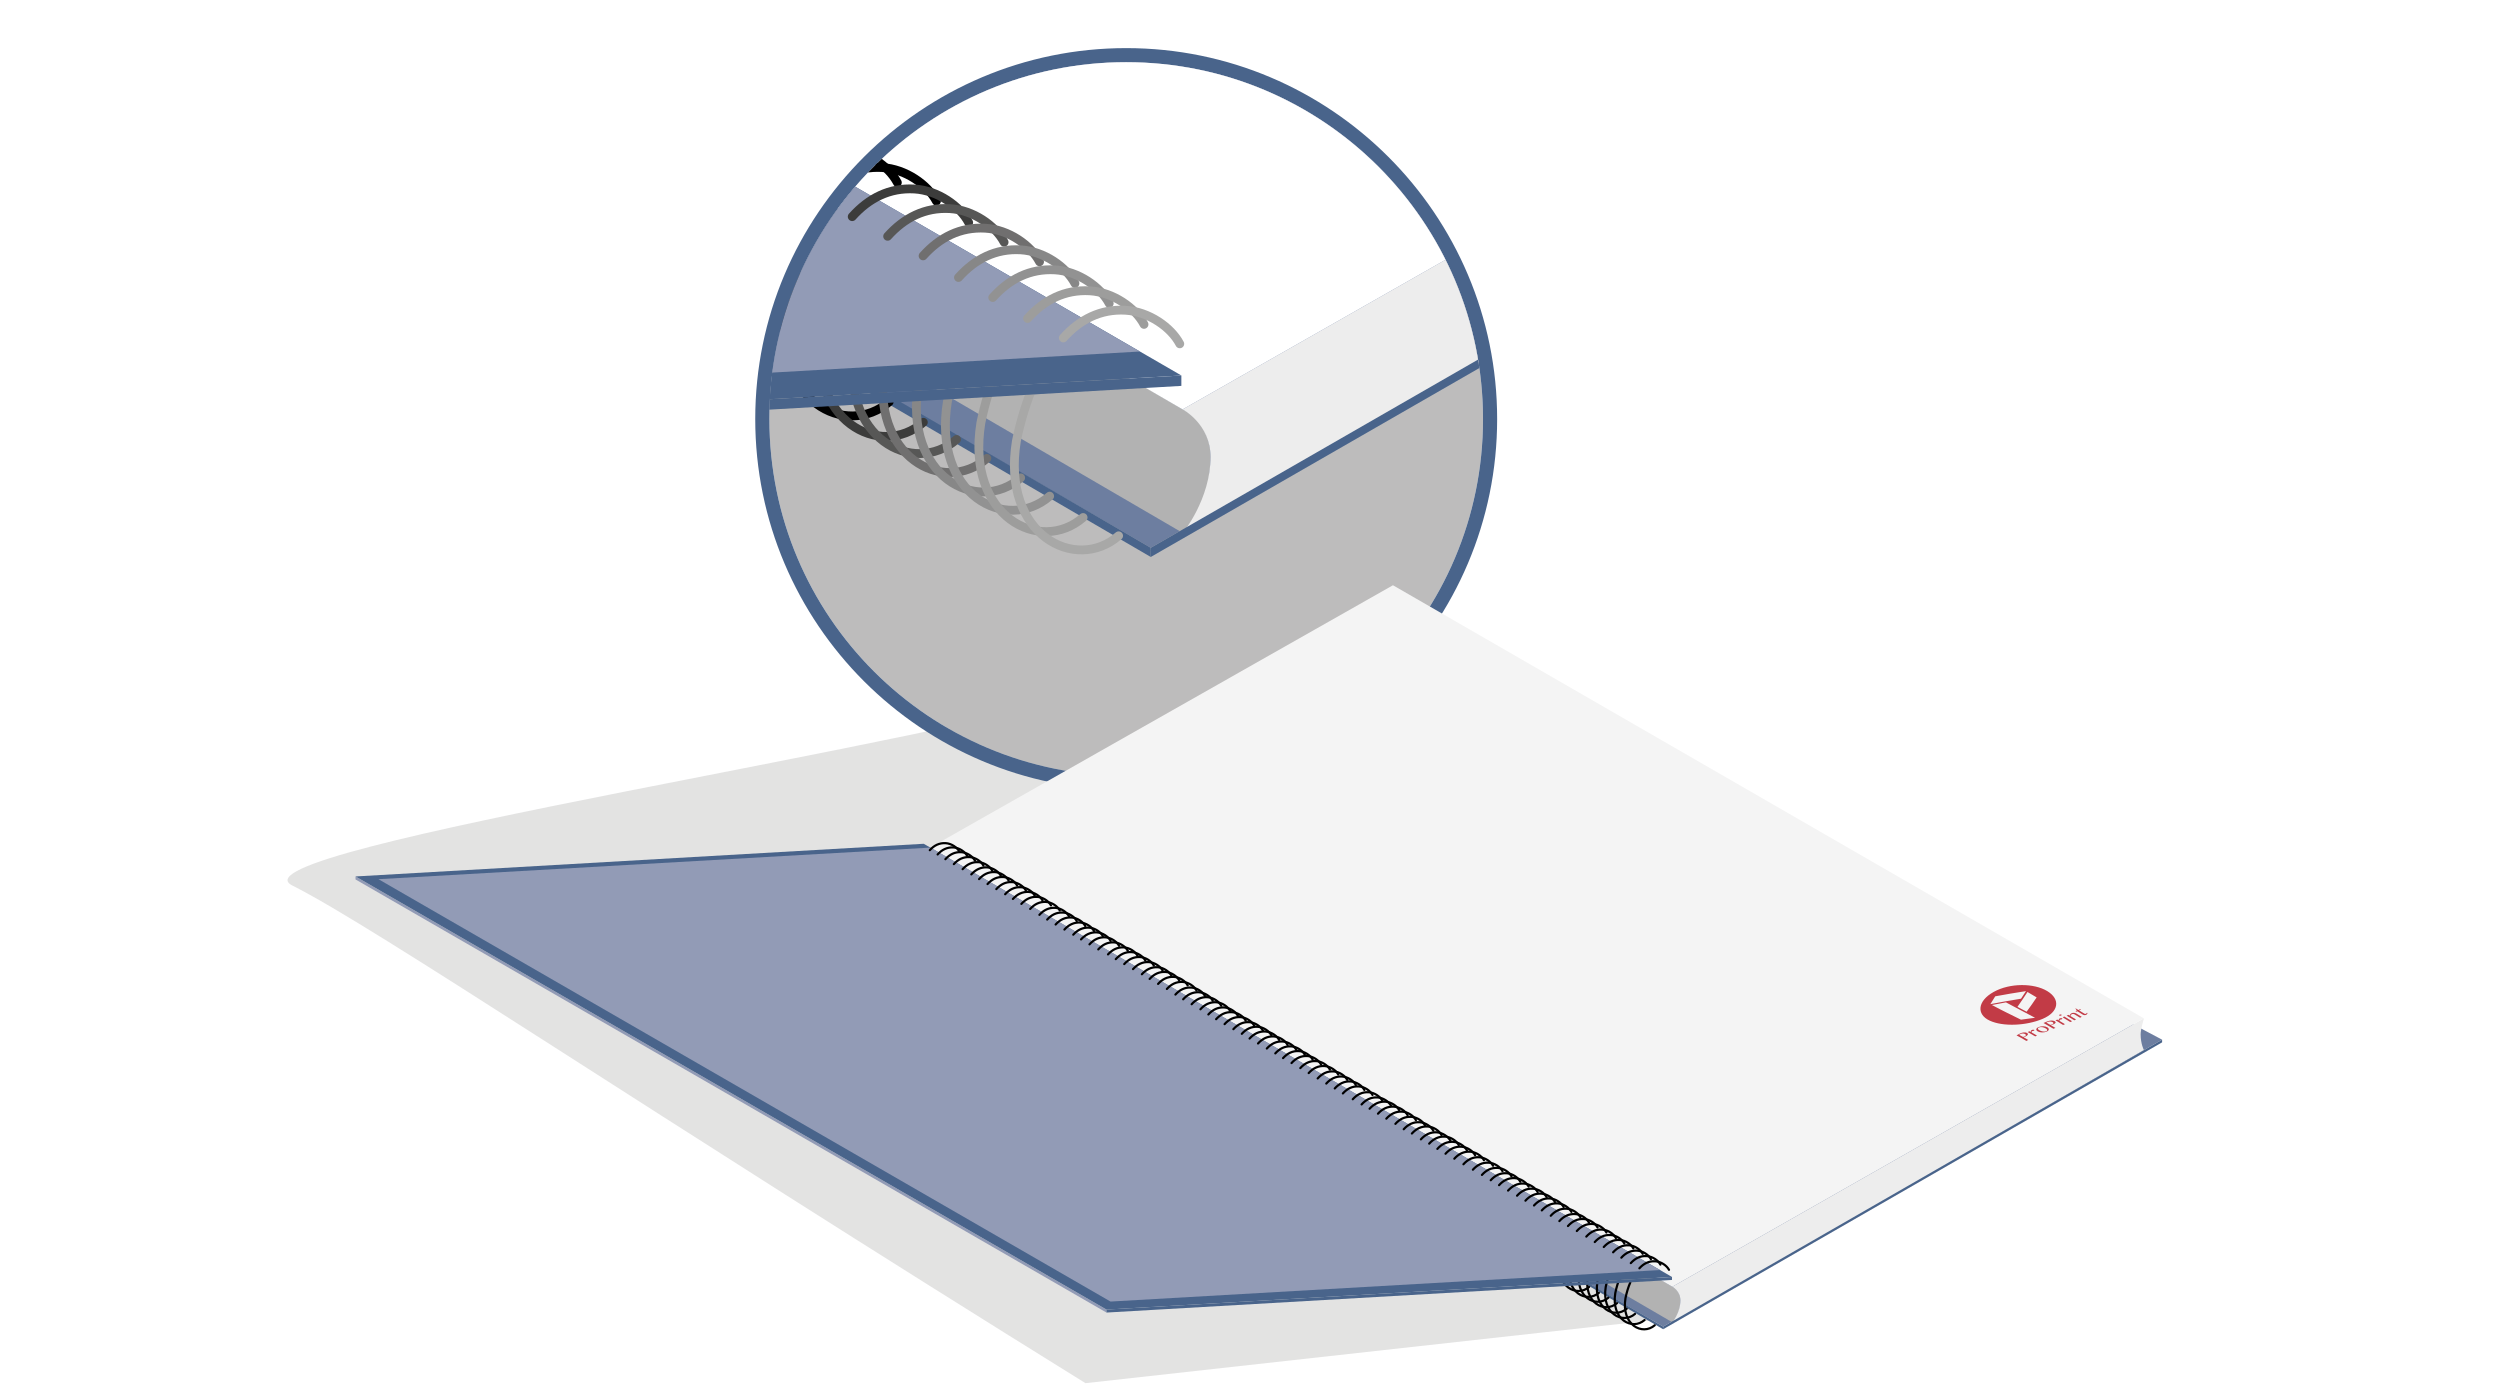 <?xml version="1.0" encoding="utf-8"?>
<!-- Generator: Adobe Illustrator 21.1.0, SVG Export Plug-In . SVG Version: 6.00 Build 0)  -->
<svg version="1.1" id="off" xmlns="http://www.w3.org/2000/svg" xmlns:xlink="http://www.w3.org/1999/xlink" x="0px" y="0px"
	 viewBox="0 0 283.465 158.74" enable-background="new 0 0 283.465 158.74" xml:space="preserve">
<filter  id="AI_DesenfoqueGaussiano_4">
	<feGaussianBlur  stdDeviation="4"></feGaussianBlur>
</filter>
<g opacity="0.5" filter="url(#AI_DesenfoqueGaussiano_4)">
	<path fill="#C7C7C6" d="M188.58,149.568l-36.322-50.251c0,0-6.438-30.652-28.124-21.307c-13.119,5.653-99.164,18.304-90.983,22.398
		c9.382,4.695,39.383,25.053,89.925,56.422L188.58,149.568z"/>
</g>
<g>
	<g>
		<polygon fill="#6D7EA0" points="103.736,101.301 188.579,150.419 245.154,117.886 160.007,72.778 		"/>
		<path fill="#BDBCBC" d="M168.152,47.517c0,22.344-18.113,40.457-40.458,40.457c-22.344,0-40.457-18.113-40.457-40.457
			c0-22.344,18.113-40.457,40.457-40.457C150.039,7.06,168.152,25.173,168.152,47.517"/>
		<path fill="#49648B" d="M127.695,7.06c22.344,0,40.458,18.112,40.458,40.457c0,22.344-18.113,40.457-40.458,40.457
			c-22.344,0-40.457-18.113-40.457-40.457C87.238,25.172,105.351,7.06,127.695,7.06 M127.695,5.455
			c-23.193,0-42.061,18.869-42.061,42.062s18.868,42.061,42.061,42.061s42.061-18.868,42.061-42.061S150.888,5.455,127.695,5.455"/>
		<polygon fill="#49648B" points="104.885,101.645 188.579,150.419 188.579,150.719 104.885,101.945 		"/>
		<path fill="#B2B2B2" d="M105.933,96.123l83.694,49.773c0,0,0.906,0.393,0.906,1.554c0,1.648-0.906,2.484-0.906,2.484
			l-83.694-48.773V96.123z"/>
		<path fill="#EDEDED" d="M189.619,145.896c0,0,0.914,0.475,0.914,1.554c0,1.379-0.906,2.484-0.906,2.484l53.461-30.873
			c0,0-0.37-0.685-0.37-1.789c0-0.532,0.37-1.804,0.37-1.804L189.619,145.896z"/>
		<polygon fill="#F4F4F4" points="104.784,96.495 189.619,145.896 243.089,115.469 157.942,66.359 		"/>
		<polygon fill="#929BB6" points="40.31,99.377 125.457,148.486 125.457,148.826 40.31,99.717 		"/>
		<path fill="#C23B46" d="M226.054,112.47c-1.842,1.024-1.977,2.544-0.458,3.252c1.519,0.708,4.141,0.588,5.999-0.192
			c1.857-0.782,2.061-2.226,0.541-3.151C230.615,111.455,227.894,111.445,226.054,112.47 M230.746,115.401
			c-0.644,0.078-0.965,0.121-1.599,0.216c-1.315-0.659-1.974-0.953-3.288-1.664c0.63-0.121,0.949-0.182,1.589-0.298
			C228.768,114.375,229.428,114.693,230.746,115.401 M230.927,113.092c-0.446,0.671-0.682,0.997-1.138,1.622
			c-0.416-0.22-0.624-0.327-1.039-0.55c0.454-0.651,0.689-0.996,1.138-1.686C230.304,112.725,230.512,112.847,230.927,113.092
			 M229.155,113.24c-1.399,0.224-2.106,0.355-3.476,0.615c0.216-0.348,0.326-0.526,0.551-0.886c1.39-0.252,2.1-0.377,3.491-0.591
			C229.497,112.727,229.384,112.899,229.155,113.24"/>
		<path fill="#C23B46" d="M228.645,117.395c0.154-0.084,0.232-0.126,0.391-0.207c0.065-0.034,0.134-0.061,0.206-0.083
			c0.071-0.021,0.143-0.035,0.213-0.042c0.07-0.006,0.138-0.005,0.202,0.004c0.065,0.01,0.123,0.028,0.173,0.057
			c0.051,0.027,0.083,0.058,0.097,0.09c0.014,0.033,0.014,0.065-0.002,0.099c-0.015,0.033-0.04,0.065-0.079,0.098
			c-0.037,0.031-0.082,0.06-0.133,0.086c-0.021,0.012-0.045,0.023-0.069,0.034c-0.025,0.012-0.05,0.023-0.073,0.033
			c-0.024,0.012-0.047,0.021-0.068,0.029c-0.02,0.008-0.038,0.015-0.052,0.019c0.207,0.117,0.311,0.178,0.517,0.303
			c-0.083,0.045-0.124,0.066-0.206,0.112C229.315,117.756,229.091,117.632,228.645,117.395 M229.388,117.577
			c0.028-0.01,0.059-0.02,0.092-0.03c0.033-0.012,0.062-0.024,0.091-0.039c0.045-0.023,0.079-0.047,0.101-0.071
			c0.022-0.023,0.033-0.047,0.035-0.069c0.002-0.023-0.006-0.047-0.022-0.067c-0.018-0.022-0.041-0.04-0.073-0.057
			c-0.037-0.022-0.079-0.036-0.124-0.046c-0.046-0.009-0.092-0.013-0.139-0.012c-0.048,0.001-0.094,0.008-0.14,0.019
			c-0.046,0.012-0.089,0.026-0.127,0.048c-0.06,0.031-0.089,0.046-0.147,0.077C229.115,117.426,229.205,117.475,229.388,117.577"/>
		<path fill="#C23B46" d="M229.91,117.021c0.078-0.037,0.117-0.057,0.196-0.093c0.066,0.035,0.099,0.054,0.163,0.091
			c-0.005-0.023-0.006-0.045-0.006-0.067c0-0.024,0.004-0.044,0.013-0.064c0.009-0.02,0.021-0.038,0.036-0.056
			c0.017-0.017,0.038-0.032,0.065-0.044c0.021-0.01,0.046-0.017,0.069-0.023c0.025-0.006,0.05-0.009,0.073-0.01
			c0.023-0.002,0.046,0,0.066,0.003c0.02,0.003,0.038,0.01,0.052,0.017c0.028,0.016,0.039,0.032,0.033,0.049
			c-0.007,0.016-0.029,0.034-0.065,0.05c-0.023,0.01-0.043,0.018-0.06,0.021c-0.019,0.003-0.035,0.006-0.051,0.008
			c-0.017,0.003-0.032,0.005-0.048,0.008c-0.016,0.003-0.031,0.008-0.049,0.016c-0.013,0.007-0.023,0.014-0.029,0.023
			c-0.007,0.01-0.011,0.021-0.013,0.034c-0.001,0.013-0.001,0.026,0.002,0.042c0.003,0.016,0.007,0.032,0.013,0.049
			c0.238,0.134,0.357,0.203,0.597,0.346c-0.079,0.036-0.119,0.055-0.198,0.091C230.427,117.306,230.255,117.208,229.91,117.021"/>
		<path fill="#C23B46" d="M232.047,116.978c-0.08,0.032-0.165,0.056-0.255,0.07c-0.091,0.014-0.18,0.019-0.268,0.016
			c-0.088-0.003-0.172-0.014-0.253-0.034c-0.08-0.019-0.15-0.046-0.211-0.081c-0.064-0.036-0.11-0.076-0.139-0.12
			c-0.029-0.043-0.04-0.086-0.033-0.13c0.006-0.044,0.031-0.087,0.074-0.129c0.043-0.042,0.104-0.08,0.183-0.113
			c0.079-0.032,0.164-0.058,0.252-0.072c0.089-0.017,0.178-0.023,0.266-0.021c0.088,0.002,0.172,0.012,0.251,0.03
			c0.079,0.019,0.149,0.046,0.208,0.08c0.066,0.038,0.113,0.08,0.144,0.125c0.03,0.045,0.042,0.091,0.036,0.136
			c-0.006,0.046-0.03,0.09-0.073,0.132C232.187,116.907,232.126,116.944,232.047,116.978 M232.022,116.924
			c0.041-0.018,0.069-0.037,0.086-0.062c0.017-0.022,0.022-0.05,0.019-0.077c-0.005-0.027-0.02-0.056-0.045-0.084
			c-0.025-0.028-0.06-0.056-0.104-0.081c-0.063-0.037-0.128-0.068-0.196-0.094c-0.066-0.027-0.135-0.045-0.206-0.057
			c-0.069-0.012-0.139-0.014-0.21-0.007c-0.069,0.006-0.138,0.024-0.206,0.052c-0.033,0.014-0.059,0.034-0.074,0.056
			c-0.017,0.023-0.021,0.048-0.018,0.075c0.004,0.027,0.019,0.054,0.042,0.082c0.024,0.028,0.059,0.054,0.102,0.079
			c0.062,0.036,0.13,0.066,0.2,0.092c0.071,0.025,0.144,0.044,0.215,0.055c0.07,0.013,0.141,0.015,0.209,0.013
			C231.902,116.959,231.966,116.946,232.022,116.924"/>
		<path fill="#C23B46" d="M231.706,115.991c0.173-0.07,0.259-0.106,0.433-0.178c0.071-0.027,0.145-0.052,0.223-0.068
			c0.076-0.018,0.151-0.028,0.225-0.031c0.074-0.003,0.144,0.002,0.21,0.015c0.067,0.012,0.126,0.033,0.177,0.062
			c0.052,0.03,0.083,0.062,0.096,0.095c0.012,0.033,0.01,0.065-0.008,0.097c-0.018,0.032-0.047,0.062-0.089,0.09
			c-0.042,0.029-0.091,0.055-0.146,0.077c-0.023,0.009-0.049,0.02-0.076,0.029c-0.027,0.009-0.054,0.018-0.08,0.028
			c-0.025,0.008-0.05,0.016-0.073,0.022c-0.022,0.007-0.042,0.012-0.057,0.017c0.208,0.121,0.312,0.184,0.52,0.31
			c-0.093,0.036-0.139,0.054-0.229,0.09C232.38,116.373,232.156,116.243,231.706,115.991 M232.477,116.208
			c0.03-0.008,0.064-0.016,0.1-0.023c0.035-0.009,0.068-0.019,0.099-0.032c0.051-0.02,0.087-0.041,0.112-0.062
			c0.024-0.022,0.039-0.044,0.042-0.067c0.003-0.022-0.003-0.044-0.019-0.066c-0.018-0.021-0.041-0.041-0.073-0.06
			c-0.038-0.022-0.08-0.038-0.127-0.05c-0.047-0.011-0.096-0.017-0.145-0.019c-0.049-0.001-0.098,0.003-0.146,0.011
			c-0.049,0.008-0.096,0.021-0.138,0.038c-0.065,0.026-0.098,0.04-0.163,0.066C232.202,116.049,232.293,116.101,232.477,116.208"/>
		<path fill="#C23B46" d="M233.062,115.692c0.083-0.034,0.125-0.051,0.208-0.085c0.065,0.039,0.098,0.059,0.164,0.097
			c-0.005-0.022-0.006-0.045-0.005-0.067c0.002-0.023,0.007-0.045,0.016-0.065c0.008-0.019,0.021-0.039,0.038-0.056
			c0.019-0.017,0.04-0.031,0.068-0.043c0.023-0.009,0.047-0.016,0.071-0.021c0.025-0.005,0.051-0.008,0.074-0.008
			c0.024-0.001,0.047,0.001,0.068,0.005c0.021,0.004,0.038,0.012,0.052,0.02c0.028,0.017,0.039,0.034,0.032,0.051
			c-0.007,0.017-0.029,0.034-0.067,0.049c-0.022,0.01-0.044,0.018-0.061,0.021c-0.019,0.003-0.035,0.006-0.053,0.008
			c-0.016,0.001-0.031,0.003-0.048,0.006c-0.016,0.002-0.031,0.007-0.05,0.014c-0.013,0.006-0.023,0.014-0.031,0.023
			c-0.007,0.01-0.012,0.021-0.014,0.034c-0.002,0.014-0.002,0.027,0,0.043c0.002,0.016,0.006,0.033,0.011,0.05
			c0.24,0.143,0.36,0.216,0.602,0.364c-0.083,0.032-0.124,0.05-0.208,0.083C233.582,116,233.408,115.896,233.062,115.692"/>
		<path fill="#C23B46" d="M233.529,115.048c0.016-0.007,0.034-0.012,0.053-0.016c0.02-0.004,0.038-0.006,0.057-0.006
			c0.019,0,0.036,0.002,0.053,0.006c0.017,0.003,0.032,0.009,0.044,0.015c0.011,0.007,0.02,0.016,0.023,0.025
			c0.005,0.009,0.006,0.018,0.003,0.027c-0.003,0.009-0.01,0.019-0.02,0.026c-0.01,0.009-0.023,0.019-0.039,0.024
			c-0.016,0.007-0.034,0.013-0.052,0.016c-0.02,0.003-0.038,0.005-0.056,0.005c-0.02,0-0.036-0.002-0.054-0.005
			c-0.017-0.004-0.032-0.009-0.044-0.016c-0.011-0.007-0.018-0.015-0.022-0.024c-0.005-0.009-0.005-0.018-0.002-0.026
			c0.003-0.011,0.009-0.02,0.018-0.028C233.5,115.062,233.514,115.055,233.529,115.048 M233.904,115.374
			c0.039-0.036,0.058-0.055,0.096-0.091c0.024-0.011,0.036-0.014,0.061-0.026c0.354,0.213,0.53,0.32,0.885,0.539
			c-0.082,0.035-0.123,0.053-0.205,0.086C234.406,115.676,234.238,115.575,233.904,115.374"/>
		<path fill="#C23B46" d="M234.328,115.159c0.082-0.036,0.123-0.055,0.204-0.09c0.062,0.037,0.094,0.057,0.158,0.096
			c0.003-0.064,0.022-0.119,0.06-0.167c0.036-0.048,0.089-0.089,0.158-0.12c0.035-0.017,0.075-0.028,0.119-0.034
			c0.045-0.007,0.09-0.008,0.136-0.005c0.047,0.004,0.093,0.012,0.138,0.025c0.045,0.013,0.086,0.03,0.122,0.053
			c0.248,0.152,0.372,0.227,0.62,0.381c-0.079,0.039-0.119,0.058-0.199,0.096c-0.236-0.147-0.354-0.219-0.592-0.363
			c-0.057-0.035-0.115-0.055-0.175-0.059c-0.061-0.004-0.113,0.005-0.16,0.027c-0.021,0.01-0.041,0.021-0.059,0.036
			c-0.019,0.015-0.034,0.03-0.048,0.049c-0.014,0.018-0.024,0.037-0.034,0.058c-0.011,0.021-0.017,0.041-0.02,0.063
			c0.257,0.156,0.385,0.234,0.643,0.394c-0.081,0.036-0.122,0.055-0.203,0.09C234.848,115.474,234.675,115.368,234.328,115.159"/>
		<path fill="#C23B46" d="M236.675,114.844c0.014,0.039,0.011,0.076-0.008,0.113c-0.02,0.037-0.061,0.073-0.122,0.105
			c-0.033,0.018-0.066,0.029-0.099,0.036c-0.034,0.006-0.067,0.008-0.102,0.006c-0.033-0.003-0.066-0.01-0.099-0.021
			c-0.032-0.011-0.064-0.026-0.094-0.045c-0.242-0.149-0.364-0.224-0.607-0.372c-0.068,0.034-0.103,0.052-0.171,0.085
			c-0.018-0.01-0.026-0.015-0.043-0.026c0.056-0.026,0.093-0.055,0.11-0.083c0.019-0.028,0.023-0.058,0.017-0.088
			c-0.007-0.029-0.024-0.059-0.05-0.089c-0.026-0.031-0.058-0.061-0.092-0.093c0.023-0.012,0.034-0.018,0.057-0.029
			c0.117,0.072,0.177,0.109,0.294,0.18c0.088-0.046,0.131-0.068,0.217-0.114c0.029,0.018,0.044,0.025,0.073,0.044
			c-0.087,0.046-0.13,0.068-0.218,0.114c0.242,0.148,0.364,0.223,0.606,0.371c0.014,0.009,0.028,0.015,0.045,0.019
			c0.017,0.004,0.034,0.006,0.051,0.006c0.019,0,0.035-0.002,0.054-0.006c0.018-0.004,0.033-0.009,0.048-0.018
			c0.021-0.012,0.037-0.025,0.045-0.041c0.008-0.015,0.012-0.03,0.011-0.046C236.629,114.849,236.645,114.847,236.675,114.844"/>
		<path fill="#49648B" d="M196.658,145.773l-8.079,4.646c0.02,0.017-0.021,0.099,0,0.115v0.185l56.575-32.533v-0.3L196.658,145.773z
			"/>
		
			<path fill="none" stroke="#000000" stroke-width="0.25" stroke-linecap="round" stroke-linejoin="round" stroke-miterlimit="10" d="
			M184.851,145.413c-0.231,0.533-0.412,1.14-0.546,1.785c-0.494,3.047,1.924,4.279,3.316,3.071"/>
		
			<path fill="none" stroke="#000000" stroke-width="0.25" stroke-linecap="round" stroke-linejoin="round" stroke-miterlimit="10" d="
			M183.699,144.819c-0.231,0.533-0.412,1.14-0.546,1.785c-0.494,3.047,1.925,4.279,3.316,3.071"/>
		
			<path fill="none" stroke="#000000" stroke-width="0.25" stroke-linecap="round" stroke-linejoin="round" stroke-miterlimit="10" d="
			M182.614,144.126c-0.231,0.533-0.412,1.139-0.546,1.785c-0.494,3.047,1.925,4.279,3.316,3.071"/>
		
			<path fill="none" stroke="#000000" stroke-width="0.25" stroke-linecap="round" stroke-linejoin="round" stroke-miterlimit="10" d="
			M181.674,143.533c-0.231,0.533-0.413,1.139-0.547,1.785c-0.494,3.047,1.925,4.279,3.316,3.071"/>
		
			<path fill="none" stroke="#000000" stroke-width="0.25" stroke-linecap="round" stroke-linejoin="round" stroke-miterlimit="10" d="
			M180.578,142.902c-0.231,0.533-0.413,1.139-0.547,1.785c-0.494,3.047,1.925,4.279,3.316,3.071"/>
		
			<path fill="none" stroke="#000000" stroke-width="0.25" stroke-linecap="round" stroke-linejoin="round" stroke-miterlimit="10" d="
			M179.594,142.288c-0.231,0.533-0.412,1.14-0.546,1.785c-0.494,3.047,1.924,4.279,3.316,3.071"/>
		
			<path fill="none" stroke="#000000" stroke-width="0.25" stroke-linecap="round" stroke-linejoin="round" stroke-miterlimit="10" d="
			M178.518,141.732c-0.231,0.533-0.412,1.139-0.546,1.785c-0.494,3.047,1.924,4.279,3.316,3.071"/>
		
			<path fill="none" stroke="#000000" stroke-width="0.25" stroke-linecap="round" stroke-linejoin="round" stroke-miterlimit="10" d="
			M177.41,141.066c-0.231,0.533-0.413,1.139-0.547,1.785c-0.494,3.047,1.925,4.279,3.316,3.071"/>
		<polygon fill="#49648B" points="189.579,144.789 185.528,145.021 169.236,145.962 125.457,148.485 125.457,148.826 
			171.866,146.149 188.407,145.195 189.579,145.129 		"/>
		<polygon fill="#49648B" points="104.736,95.671 189.579,144.789 125.457,148.485 40.31,99.377 		"/>
		<polygon fill="#929BB6" points="105.518,96.105 188.222,144.005 125.918,147.578 42.91,99.687 		"/>
	</g>
	<g>
		<defs>
			<path id="SVGID_1_" d="M87.213,47.517c0,22.35,18.12,40.468,40.47,40.468c22.349,0,40.469-18.118,40.469-40.468
				c0-22.351-18.12-40.469-40.469-40.469C105.333,7.048,87.213,25.166,87.213,47.517"/>
		</defs>
		<clipPath id="SVGID_2_">
			<use xlink:href="#SVGID_1_"  overflow="visible"/>
		</clipPath>
		<polygon clip-path="url(#SVGID_2_)" fill="#6D7EA0" points="-163.914,-108.321 130.481,62.113 326.79,-50.772 31.34,-207.295 		
			"/>
		<polygon clip-path="url(#SVGID_2_)" fill="#49648B" points="-159.929,-107.128 130.48,62.111 130.48,63.154 -159.929,-106.087 		
			"/>
		<path clip-path="url(#SVGID_2_)" fill="#B2B2B2" d="M-156.291-126.291l290.409,172.71c0,0,3.142,1.364,3.142,5.394
			c0,5.716-3.142,8.619-3.142,8.619l-290.409-169.239V-126.291z"/>
		<path clip-path="url(#SVGID_2_)" fill="#EDEDED" d="M134.089,46.419c0,0,3.169,1.644,3.169,5.394c0,4.78-3.141,8.619-3.141,8.619
			L319.622-46.696c0,0-1.285-2.377-1.285-6.205c0-1.848,1.285-6.263,1.285-6.263L134.089,46.419z"/>
		<polygon clip-path="url(#SVGID_2_)" fill="#FFFFFF" points="-160.277,-124.999 134.089,46.419 319.622,-59.162 24.171,-229.564 		
			"/>
		
			<path clip-path="url(#SVGID_2_)" fill="none" stroke="#000000" stroke-linecap="round" stroke-linejoin="round" stroke-miterlimit="10" d="
			M91.142,28.584c-0.809,1.862-1.442,3.983-1.91,6.239c-1.727,10.651,6.728,14.959,11.591,10.735"/>
		
			<path clip-path="url(#SVGID_2_)" fill="none" stroke="#3C3C3B" stroke-linecap="round" stroke-linejoin="round" stroke-miterlimit="10" d="
			M95.014,30.909c-0.809,1.862-1.442,3.983-1.91,6.239c-1.727,10.651,6.728,14.959,11.591,10.735"/>
		
			<path clip-path="url(#SVGID_2_)" fill="none" stroke="#575756" stroke-linecap="round" stroke-linejoin="round" stroke-miterlimit="10" d="
			M98.777,32.854c-0.809,1.862-1.442,3.983-1.91,6.239c-1.727,10.651,6.728,14.959,11.591,10.735"/>
		
			<path clip-path="url(#SVGID_2_)" fill="none" stroke="#706F6F" stroke-linecap="round" stroke-linejoin="round" stroke-miterlimit="10" d="
			M102.215,35.003c-0.809,1.862-1.442,3.983-1.91,6.238c-1.727,10.651,6.728,14.959,11.591,10.735"/>
		
			<path clip-path="url(#SVGID_2_)" fill="none" stroke="#878787" stroke-linecap="round" stroke-linejoin="round" stroke-miterlimit="10" d="
			M106.046,37.205c-0.809,1.862-1.442,3.984-1.91,6.239c-1.727,10.651,6.728,14.959,11.591,10.735"/>
		
			<path clip-path="url(#SVGID_2_)" fill="none" stroke="#929292" stroke-linecap="round" stroke-linejoin="round" stroke-miterlimit="10" d="
			M109.334,39.281c-0.809,1.862-1.442,3.984-1.91,6.239c-1.727,10.651,6.728,14.959,11.591,10.735"/>
		
			<path clip-path="url(#SVGID_2_)" fill="none" stroke="#9D9D9C" stroke-linecap="round" stroke-linejoin="round" stroke-miterlimit="10" d="
			M113.127,41.703c-0.809,1.862-1.442,3.983-1.91,6.239c-1.727,10.651,6.728,14.959,11.591,10.735"/>
		
			<path clip-path="url(#SVGID_2_)" fill="none" stroke="#A8A8A7" stroke-linecap="round" stroke-linejoin="round" stroke-miterlimit="10" d="
			M117.154,43.778c-0.809,1.862-1.442,3.984-1.91,6.239c-1.727,10.651,6.728,14.959,11.591,10.735"/>
		<path clip-path="url(#SVGID_2_)" fill="#49648B" d="M246.474-25.657c0.206-0.097,0.311-0.145,0.518-0.241
			c0.172,0.094,0.257,0.141,0.428,0.235c-0.013-0.058-0.019-0.117-0.018-0.176c0.002-0.06,0.014-0.114,0.033-0.167
			c0.022-0.053,0.053-0.103,0.096-0.148c0.044-0.045,0.102-0.083,0.173-0.113c0.058-0.027,0.118-0.047,0.183-0.061
			s0.128-0.021,0.189-0.024c0.062-0.005,0.12,0,0.176,0.008c0.055,0.009,0.1,0.022,0.137,0.043c0.073,0.041,0.1,0.084,0.084,0.128
			c-0.017,0.045-0.073,0.088-0.169,0.131c-0.06,0.027-0.113,0.044-0.159,0.054c-0.046,0.011-0.09,0.018-0.132,0.023
			c-0.043,0.006-0.084,0.013-0.124,0.019c-0.04,0.007-0.083,0.022-0.127,0.041c-0.035,0.017-0.062,0.037-0.079,0.062
			c-0.018,0.025-0.028,0.056-0.032,0.089c-0.004,0.034-0.003,0.071,0.005,0.111c0.007,0.041,0.018,0.083,0.031,0.128
			c0.627,0.351,0.94,0.53,1.567,0.905c-0.209,0.097-0.312,0.144-0.52,0.24C247.83-24.909,247.378-25.165,246.474-25.657"/>
		<path clip-path="url(#SVGID_2_)" fill="#49648B" d="M252.079-25.771c-0.208,0.085-0.432,0.146-0.668,0.183
			c-0.236,0.037-0.471,0.053-0.7,0.045c-0.231-0.009-0.452-0.037-0.663-0.09c-0.211-0.051-0.395-0.122-0.554-0.213
			c-0.169-0.096-0.29-0.201-0.365-0.314c-0.076-0.113-0.106-0.228-0.088-0.343c0.017-0.115,0.082-0.227,0.194-0.338
			c0.112-0.109,0.273-0.209,0.48-0.297c0.209-0.087,0.429-0.15,0.663-0.191c0.232-0.04,0.466-0.059,0.695-0.055
			c0.23,0.004,0.449,0.031,0.658,0.079c0.209,0.049,0.392,0.119,0.546,0.209c0.172,0.101,0.297,0.21,0.376,0.329
			c0.079,0.118,0.11,0.237,0.095,0.357c-0.017,0.12-0.08,0.234-0.191,0.345C252.447-25.954,252.288-25.856,252.079-25.771
			 M252.014-25.913c0.107-0.043,0.183-0.097,0.226-0.161c0.045-0.063,0.061-0.131,0.049-0.203c-0.012-0.073-0.051-0.146-0.117-0.221
			c-0.067-0.075-0.158-0.146-0.273-0.214c-0.165-0.097-0.336-0.179-0.513-0.246c-0.177-0.068-0.357-0.117-0.541-0.147
			c-0.184-0.03-0.367-0.037-0.55-0.019c-0.185,0.016-0.364,0.062-0.541,0.136c-0.092,0.038-0.157,0.088-0.198,0.147
			c-0.041,0.061-0.056,0.125-0.044,0.195c0.011,0.07,0.048,0.142,0.11,0.215c0.062,0.074,0.15,0.143,0.265,0.208
			c0.165,0.095,0.34,0.175,0.528,0.241c0.185,0.067,0.373,0.115,0.56,0.146c0.186,0.029,0.37,0.039,0.549,0.028
			C251.703-25.817,251.866-25.853,252.014-25.913"/>
		<path clip-path="url(#SVGID_2_)" fill="#49648B" d="M251.188-28.357c0.452-0.186,0.68-0.279,1.134-0.466
			c0.187-0.075,0.382-0.137,0.583-0.183c0.201-0.045,0.397-0.072,0.592-0.08c0.192-0.008,0.377,0.004,0.551,0.037
			c0.176,0.032,0.33,0.088,0.464,0.166c0.135,0.079,0.218,0.161,0.249,0.247c0.031,0.086,0.025,0.171-0.02,0.254
			c-0.045,0.084-0.122,0.163-0.233,0.238c-0.109,0.076-0.237,0.142-0.383,0.199c-0.063,0.025-0.129,0.051-0.201,0.076
			c-0.07,0.025-0.141,0.051-0.209,0.072c-0.068,0.022-0.133,0.043-0.192,0.061c-0.061,0.018-0.109,0.03-0.149,0.04
			c0.546,0.32,0.819,0.482,1.365,0.814c-0.241,0.094-0.362,0.142-0.603,0.236C252.956-27.356,252.366-27.697,251.188-28.357
			 M253.207-27.791c0.083-0.018,0.169-0.038,0.262-0.06c0.093-0.024,0.18-0.05,0.26-0.083c0.131-0.053,0.229-0.106,0.294-0.164
			c0.064-0.058,0.102-0.115,0.11-0.174c0.01-0.06-0.008-0.116-0.05-0.173c-0.043-0.056-0.106-0.108-0.191-0.157
			c-0.1-0.059-0.211-0.103-0.333-0.132c-0.123-0.03-0.249-0.048-0.379-0.051c-0.129-0.003-0.258,0.006-0.387,0.028
			c-0.129,0.022-0.249,0.056-0.359,0.101c-0.172,0.07-0.257,0.105-0.428,0.176C252.487-28.209,252.728-28.071,253.207-27.791"/>
		<path clip-path="url(#SVGID_2_)" fill="#49648B" d="M254.743-29.143c0.218-0.089,0.326-0.134,0.544-0.224
			c0.173,0.102,0.259,0.153,0.431,0.255c-0.011-0.059-0.015-0.118-0.011-0.179c0.004-0.06,0.017-0.116,0.04-0.169
			c0.023-0.054,0.057-0.103,0.102-0.147c0.046-0.046,0.105-0.082,0.178-0.113c0.061-0.025,0.123-0.043,0.19-0.057
			c0.065-0.013,0.13-0.018,0.193-0.02c0.062-0.001,0.122,0.004,0.177,0.014c0.056,0.012,0.102,0.027,0.138,0.049
			c0.074,0.045,0.102,0.09,0.084,0.135c-0.018,0.046-0.076,0.089-0.175,0.13c-0.062,0.025-0.116,0.043-0.162,0.052
			c-0.048,0.008-0.093,0.015-0.137,0.021c-0.043,0.004-0.085,0.009-0.126,0.015c-0.042,0.007-0.086,0.018-0.133,0.038
			c-0.035,0.015-0.062,0.035-0.081,0.06c-0.02,0.027-0.031,0.057-0.036,0.09c-0.005,0.033-0.005,0.071,0.001,0.112
			c0.005,0.042,0.014,0.084,0.027,0.13c0.632,0.377,0.946,0.567,1.577,0.955c-0.218,0.087-0.327,0.131-0.545,0.218
			C256.109-28.337,255.652-28.608,254.743-29.143"/>
		<path clip-path="url(#SVGID_2_)" fill="#49648B" d="M255.971-30.834c0.042-0.017,0.088-0.032,0.139-0.041
			c0.05-0.01,0.1-0.015,0.147-0.015c0.049,0,0.095,0.005,0.139,0.014c0.045,0.009,0.082,0.023,0.114,0.042
			c0.03,0.017,0.052,0.039,0.061,0.063c0.012,0.022,0.014,0.047,0.005,0.071c-0.007,0.024-0.023,0.048-0.05,0.072
			c-0.025,0.023-0.06,0.044-0.103,0.063c-0.042,0.018-0.088,0.03-0.138,0.039c-0.049,0.01-0.098,0.014-0.146,0.014
			c-0.049,0-0.096-0.005-0.14-0.015c-0.045-0.009-0.083-0.022-0.113-0.041c-0.031-0.017-0.052-0.038-0.064-0.062
			c-0.01-0.023-0.012-0.047-0.004-0.072c0.007-0.023,0.024-0.047,0.049-0.069C255.895-30.795,255.929-30.816,255.971-30.834
			 M256.955-29.976c0.101-0.097,0.15-0.145,0.251-0.24c0.062-0.027,0.095-0.041,0.157-0.068c0.929,0.559,1.394,0.84,2.321,1.414
			c-0.214,0.092-0.321,0.137-0.537,0.227C258.271-29.185,257.832-29.452,256.955-29.976"/>
		<path clip-path="url(#SVGID_2_)" fill="#49648B" d="M258.066-30.542c0.215-0.094,0.321-0.141,0.535-0.237
			c0.165,0.101,0.248,0.151,0.414,0.251c0.008-0.164,0.061-0.31,0.157-0.438c0.098-0.126,0.236-0.231,0.415-0.315
			c0.092-0.043,0.197-0.072,0.312-0.09c0.118-0.016,0.236-0.02,0.358-0.01c0.121,0.009,0.242,0.03,0.36,0.065
			c0.119,0.033,0.225,0.08,0.319,0.138c0.651,0.397,0.977,0.598,1.628,0.999c-0.207,0.101-0.312,0.152-0.521,0.252
			c-0.622-0.384-0.933-0.574-1.554-0.954c-0.149-0.092-0.303-0.142-0.458-0.153c-0.157-0.01-0.297,0.014-0.42,0.071
			c-0.057,0.025-0.108,0.058-0.155,0.096c-0.048,0.038-0.089,0.081-0.125,0.128c-0.036,0.048-0.066,0.098-0.09,0.151
			c-0.025,0.054-0.043,0.109-0.054,0.166c0.674,0.41,1.011,0.616,1.686,1.033c-0.213,0.096-0.32,0.143-0.534,0.235
			C259.431-29.716,258.976-29.993,258.066-30.542"/>
		<path clip-path="url(#SVGID_2_)" fill="#49648B" d="M264.223-31.368c0.036,0.101,0.029,0.199-0.02,0.297
			c-0.051,0.098-0.158,0.19-0.322,0.278c-0.085,0.045-0.172,0.076-0.26,0.094c-0.087,0.018-0.175,0.021-0.263,0.016
			c-0.088-0.008-0.174-0.026-0.259-0.055c-0.084-0.03-0.166-0.068-0.245-0.117c-0.638-0.391-0.957-0.587-1.596-0.977
			c-0.179,0.09-0.268,0.135-0.448,0.224c-0.045-0.027-0.067-0.041-0.112-0.068c0.146-0.072,0.242-0.145,0.29-0.219
			c0.047-0.075,0.061-0.151,0.043-0.229c-0.02-0.076-0.063-0.155-0.132-0.235c-0.069-0.079-0.148-0.161-0.238-0.244
			c0.059-0.03,0.088-0.045,0.147-0.075c0.309,0.188,0.464,0.283,0.771,0.471c0.23-0.118,0.344-0.179,0.571-0.301
			c0.075,0.046,0.113,0.069,0.188,0.116c-0.227,0.121-0.341,0.182-0.569,0.301c0.637,0.39,0.955,0.583,1.593,0.975
			c0.033,0.019,0.072,0.035,0.116,0.046c0.044,0.011,0.089,0.016,0.135,0.017c0.046,0,0.092-0.005,0.139-0.016
			c0.046-0.011,0.089-0.025,0.126-0.046c0.057-0.03,0.096-0.065,0.116-0.105c0.022-0.041,0.032-0.082,0.03-0.123
			C264.104-31.355,264.143-31.36,264.223-31.368"/>
		<path clip-path="url(#SVGID_2_)" fill="#49648B" d="M158.514,45.991L130.48,62.113c0.071,0.058-0.07,0.344,0.001,0.403v0.638
			L326.79-49.731v-1.042L158.514,45.991z"/>
		<polygon clip-path="url(#SVGID_2_)" fill="#49648B" points="133.95,42.575 119.895,43.385 63.362,46.645 -88.544,55.404 
			-88.544,56.582 72.489,47.298 129.884,43.99 133.95,43.754 		"/>
		<polygon clip-path="url(#SVGID_2_)" fill="#49648B" points="-160.444,-127.859 133.951,42.575 -88.544,55.404 -383.995,-114.997 
					"/>
		<polygon clip-path="url(#SVGID_2_)" fill="#929BB6" points="-157.732,-126.351 129.24,39.857 -86.946,52.253 -374.974,-113.924 		
			"/>
		
			<path clip-path="url(#SVGID_2_)" fill="none" stroke="#929292" stroke-width="0.5" stroke-linecap="round" stroke-linejoin="round" stroke-miterlimit="10" d="
			M85.552,10.936c-0.999-1.905-3.569-3.715-6.251-3.87c-2.873-0.165-5.25,1.05-7.168,3.19"/>
		
			<path clip-path="url(#SVGID_2_)" fill="none" stroke="#999998" stroke-width="0.5" stroke-linecap="round" stroke-linejoin="round" stroke-miterlimit="10" d="
			M89.629,13.428c-0.999-1.905-3.569-3.715-6.252-3.869c-2.873-0.165-5.25,1.05-7.168,3.19"/>
		
			<path clip-path="url(#SVGID_2_)" fill="none" stroke="#9D9D9C" stroke-width="0.5" stroke-linecap="round" stroke-linejoin="round" stroke-miterlimit="10" d="
			M93.954,15.667c-0.999-1.905-3.569-3.715-6.252-3.869c-2.873-0.165-5.25,1.05-7.168,3.19"/>
		
			<path clip-path="url(#SVGID_2_)" fill="none" stroke="#A1A1A1" stroke-width="0.5" stroke-linecap="round" stroke-linejoin="round" stroke-miterlimit="10" d="
			M97.588,18.149c-0.999-1.905-3.569-3.715-6.251-3.87c-2.873-0.165-5.25,1.05-7.168,3.19"/>
		<g clip-path="url(#SVGID_2_)">
			<path fill="none" stroke="#000000" stroke-linecap="round" stroke-linejoin="round" stroke-miterlimit="10" d="M106.175,22.807
				c-0.983-1.874-3.512-3.656-6.152-3.808c-2.827-0.162-5.166,1.033-7.054,3.139"/>
			<path fill="none" stroke="#000000" stroke-linecap="round" stroke-linejoin="round" stroke-miterlimit="10" d="M101.746,20.7
				c-0.983-1.874-3.512-3.656-6.152-3.808c-2.827-0.162-5.166,1.033-7.054,3.139"/>
			<path fill="none" stroke="#3C3C3B" stroke-linecap="round" stroke-linejoin="round" stroke-miterlimit="10" d="M109.834,25.237
				c-0.983-1.874-3.512-3.656-6.152-3.808c-2.827-0.162-5.166,1.033-7.054,3.139"/>
			<path fill="none" stroke="#575756" stroke-linecap="round" stroke-linejoin="round" stroke-miterlimit="10" d="M113.852,27.463
				c-0.983-1.874-3.512-3.656-6.152-3.808c-2.827-0.162-5.166,1.033-7.054,3.139"/>
			<path fill="none" stroke="#706F6F" stroke-linecap="round" stroke-linejoin="round" stroke-miterlimit="10" d="M117.871,29.683
				c-0.983-1.874-3.512-3.656-6.152-3.808c-2.827-0.162-5.166,1.033-7.054,3.139"/>
			<path fill="none" stroke="#878787" stroke-linecap="round" stroke-linejoin="round" stroke-miterlimit="10" d="M121.883,32.135
				c-0.983-1.874-3.512-3.656-6.152-3.808c-2.827-0.162-5.166,1.033-7.054,3.139"/>
			<path fill="none" stroke="#929292" stroke-linecap="round" stroke-linejoin="round" stroke-miterlimit="10" d="M125.768,34.406
				c-0.983-1.874-3.512-3.656-6.152-3.808c-2.827-0.162-5.166,1.033-7.054,3.139"/>
			<path fill="none" stroke="#9D9D9C" stroke-linecap="round" stroke-linejoin="round" stroke-miterlimit="10" d="M129.715,36.781
				c-0.983-1.874-3.512-3.656-6.152-3.808c-2.827-0.162-5.166,1.033-7.054,3.139"/>
			<path fill="none" stroke="#A8A8A7" stroke-linecap="round" stroke-linejoin="round" stroke-miterlimit="10" d="M133.77,38.986
				c-0.983-1.874-3.512-3.656-6.152-3.808c-2.827-0.162-5.166,1.033-7.054,3.139"/>
		</g>
	</g>
</g>
<g>
	
		<path fill="none" stroke="#000000" stroke-width="0.25" stroke-linecap="round" stroke-linejoin="round" stroke-miterlimit="10" d="
		M189.24,143.977c-0.25-0.476-0.892-0.929-1.563-0.967c-0.718-0.041-1.312,0.262-1.792,0.797"/>
	
		<path fill="none" stroke="#000000" stroke-width="0.25" stroke-linecap="round" stroke-linejoin="round" stroke-miterlimit="10" d="
		M188.265,143.388c-0.25-0.476-0.892-0.929-1.562-0.967c-0.718-0.041-1.312,0.262-1.792,0.797"/>
	
		<path fill="none" stroke="#000000" stroke-width="0.25" stroke-linecap="round" stroke-linejoin="round" stroke-miterlimit="10" d="
		M187.194,142.773c-0.25-0.476-0.892-0.929-1.563-0.967c-0.718-0.041-1.312,0.262-1.792,0.797"/>
	
		<path fill="none" stroke="#000000" stroke-width="0.25" stroke-linecap="round" stroke-linejoin="round" stroke-miterlimit="10" d="
		M186.261,142.163c-0.25-0.476-0.892-0.929-1.563-0.967c-0.718-0.041-1.312,0.262-1.792,0.797"/>
	
		<path fill="none" stroke="#000000" stroke-width="0.25" stroke-linecap="round" stroke-linejoin="round" stroke-miterlimit="10" d="
		M185.201,141.562c-0.25-0.476-0.892-0.929-1.563-0.967c-0.718-0.041-1.312,0.262-1.792,0.797"/>
	
		<path fill="none" stroke="#000000" stroke-width="0.25" stroke-linecap="round" stroke-linejoin="round" stroke-miterlimit="10" d="
		M184.18,140.999c-0.25-0.476-0.892-0.929-1.563-0.967c-0.718-0.041-1.312,0.262-1.792,0.797"/>
	
		<path fill="none" stroke="#000000" stroke-width="0.25" stroke-linecap="round" stroke-linejoin="round" stroke-miterlimit="10" d="
		M183.221,140.383c-0.25-0.476-0.892-0.929-1.563-0.967c-0.718-0.041-1.312,0.262-1.792,0.797"/>
	<g>
		
			<path fill="none" stroke="#000000" stroke-width="0.25" stroke-linecap="round" stroke-linejoin="round" stroke-miterlimit="10" d="
			M182.145,139.749c-0.25-0.476-0.892-0.929-1.563-0.967c-0.718-0.041-1.312,0.262-1.792,0.797"/>
		
			<path fill="none" stroke="#000000" stroke-width="0.25" stroke-linecap="round" stroke-linejoin="round" stroke-miterlimit="10" d="
			M181.141,139.185c-0.25-0.476-0.892-0.929-1.563-0.967c-0.718-0.041-1.312,0.262-1.792,0.797"/>
		
			<path fill="none" stroke="#000000" stroke-width="0.25" stroke-linecap="round" stroke-linejoin="round" stroke-miterlimit="10" d="
			M180.166,138.624c-0.25-0.476-0.892-0.929-1.562-0.967c-0.718-0.041-1.312,0.262-1.792,0.797"/>
		
			<path fill="none" stroke="#000000" stroke-width="0.25" stroke-linecap="round" stroke-linejoin="round" stroke-miterlimit="10" d="
			M179.191,138.019c-0.25-0.476-0.892-0.929-1.563-0.967c-0.718-0.041-1.312,0.262-1.792,0.797"/>
		
			<path fill="none" stroke="#000000" stroke-width="0.25" stroke-linecap="round" stroke-linejoin="round" stroke-miterlimit="10" d="
			M178.176,137.413c-0.25-0.476-0.892-0.929-1.563-0.967c-0.718-0.041-1.312,0.262-1.792,0.797"/>
		
			<path fill="none" stroke="#000000" stroke-width="0.25" stroke-linecap="round" stroke-linejoin="round" stroke-miterlimit="10" d="
			M177.291,136.855c-0.25-0.476-0.892-0.929-1.563-0.967c-0.718-0.041-1.312,0.262-1.792,0.797"/>
	</g>
	<g>
		
			<path fill="none" stroke="#000000" stroke-width="0.25" stroke-linecap="round" stroke-linejoin="round" stroke-miterlimit="10" d="
			M176.319,136.31c-0.25-0.476-0.892-0.929-1.563-0.967c-0.718-0.041-1.312,0.262-1.792,0.797"/>
		
			<path fill="none" stroke="#000000" stroke-width="0.25" stroke-linecap="round" stroke-linejoin="round" stroke-miterlimit="10" d="
			M175.369,135.746c-0.25-0.476-0.892-0.929-1.563-0.967c-0.718-0.041-1.312,0.262-1.792,0.797"/>
		
			<path fill="none" stroke="#000000" stroke-width="0.25" stroke-linecap="round" stroke-linejoin="round" stroke-miterlimit="10" d="
			M174.351,135.165c-0.25-0.476-0.892-0.929-1.563-0.967c-0.718-0.041-1.312,0.262-1.792,0.797"/>
		
			<path fill="none" stroke="#000000" stroke-width="0.25" stroke-linecap="round" stroke-linejoin="round" stroke-miterlimit="10" d="
			M173.328,134.55c-0.25-0.476-0.892-0.929-1.563-0.967c-0.718-0.041-1.312,0.262-1.792,0.797"/>
		
			<path fill="none" stroke="#000000" stroke-width="0.25" stroke-linecap="round" stroke-linejoin="round" stroke-miterlimit="10" d="
			M172.383,133.992c-0.25-0.476-0.892-0.929-1.563-0.967c-0.718-0.041-1.312,0.262-1.792,0.797"/>
	</g>
	<g>
		
			<path fill="none" stroke="#000000" stroke-width="0.25" stroke-linecap="round" stroke-linejoin="round" stroke-miterlimit="10" d="
			M171.386,133.389c-0.25-0.476-0.892-0.929-1.563-0.967c-0.718-0.041-1.312,0.262-1.792,0.797"/>
		
			<path fill="none" stroke="#000000" stroke-width="0.25" stroke-linecap="round" stroke-linejoin="round" stroke-miterlimit="10" d="
			M170.362,132.797c-0.25-0.476-0.892-0.929-1.563-0.967c-0.718-0.041-1.312,0.262-1.792,0.797"/>
		
			<path fill="none" stroke="#000000" stroke-width="0.25" stroke-linecap="round" stroke-linejoin="round" stroke-miterlimit="10" d="
			M169.289,132.181c-0.25-0.476-0.892-0.929-1.563-0.967c-0.718-0.041-1.312,0.262-1.792,0.797"/>
		
			<path fill="none" stroke="#000000" stroke-width="0.25" stroke-linecap="round" stroke-linejoin="round" stroke-miterlimit="10" d="
			M168.256,131.551c-0.25-0.476-0.892-0.929-1.563-0.967c-0.718-0.041-1.312,0.262-1.792,0.797"/>
		
			<path fill="none" stroke="#000000" stroke-width="0.25" stroke-linecap="round" stroke-linejoin="round" stroke-miterlimit="10" d="
			M167.258,130.987c-0.25-0.476-0.892-0.929-1.563-0.967c-0.718-0.041-1.312,0.262-1.792,0.797"/>
	</g>
	<g>
		
			<path fill="none" stroke="#000000" stroke-width="0.25" stroke-linecap="round" stroke-linejoin="round" stroke-miterlimit="10" d="
			M166.332,130.438c-0.25-0.476-0.892-0.929-1.562-0.967c-0.718-0.041-1.312,0.262-1.792,0.797"/>
		
			<path fill="none" stroke="#000000" stroke-width="0.25" stroke-linecap="round" stroke-linejoin="round" stroke-miterlimit="10" d="
			M165.406,129.842c-0.25-0.476-0.892-0.929-1.563-0.967c-0.718-0.041-1.312,0.262-1.792,0.797"/>
		
			<path fill="none" stroke="#000000" stroke-width="0.25" stroke-linecap="round" stroke-linejoin="round" stroke-miterlimit="10" d="
			M164.464,129.357c-0.25-0.476-0.892-0.929-1.563-0.967c-0.718-0.041-1.312,0.262-1.792,0.797"/>
		
			<path fill="none" stroke="#000000" stroke-width="0.25" stroke-linecap="round" stroke-linejoin="round" stroke-miterlimit="10" d="
			M163.446,128.695c-0.25-0.476-0.892-0.929-1.563-0.967c-0.718-0.041-1.312,0.262-1.792,0.797"/>
		
			<path fill="none" stroke="#000000" stroke-width="0.25" stroke-linecap="round" stroke-linejoin="round" stroke-miterlimit="10" d="
			M162.52,128.209c-0.25-0.476-0.892-0.929-1.563-0.967c-0.718-0.041-1.312,0.262-1.792,0.797"/>
		
			<path fill="none" stroke="#000000" stroke-width="0.25" stroke-linecap="round" stroke-linejoin="round" stroke-miterlimit="10" d="
			M161.575,127.599c-0.25-0.476-0.892-0.929-1.563-0.967c-0.718-0.041-1.312,0.262-1.792,0.797"/>
	</g>
	<g>
		
			<path fill="none" stroke="#000000" stroke-width="0.25" stroke-linecap="round" stroke-linejoin="round" stroke-miterlimit="10" d="
			M160.547,127.01c-0.25-0.476-0.892-0.929-1.563-0.967c-0.718-0.041-1.312,0.262-1.792,0.797"/>
		
			<path fill="none" stroke="#000000" stroke-width="0.25" stroke-linecap="round" stroke-linejoin="round" stroke-miterlimit="10" d="
			M159.601,126.446c-0.25-0.476-0.892-0.929-1.563-0.967c-0.718-0.041-1.312,0.262-1.792,0.797"/>
		
			<path fill="none" stroke="#000000" stroke-width="0.25" stroke-linecap="round" stroke-linejoin="round" stroke-miterlimit="10" d="
			M158.649,125.884c-0.25-0.476-0.892-0.929-1.563-0.967c-0.718-0.041-1.312,0.262-1.792,0.797"/>
		
			<path fill="none" stroke="#000000" stroke-width="0.25" stroke-linecap="round" stroke-linejoin="round" stroke-miterlimit="10" d="
			M157.742,125.398c-0.25-0.476-0.892-0.929-1.563-0.967c-0.718-0.041-1.312,0.262-1.792,0.797"/>
		
			<path fill="none" stroke="#000000" stroke-width="0.25" stroke-linecap="round" stroke-linejoin="round" stroke-miterlimit="10" d="
			M156.741,124.809c-0.25-0.476-0.892-0.929-1.563-0.967c-0.718-0.041-1.312,0.262-1.792,0.797"/>
	</g>
	<g>
		
			<path fill="none" stroke="#000000" stroke-width="0.25" stroke-linecap="round" stroke-linejoin="round" stroke-miterlimit="10" d="
			M155.62,124.15c-0.25-0.476-0.892-0.929-1.563-0.967c-0.718-0.041-1.312,0.262-1.792,0.797"/>
		
			<path fill="none" stroke="#000000" stroke-width="0.25" stroke-linecap="round" stroke-linejoin="round" stroke-miterlimit="10" d="
			M154.7,123.586c-0.25-0.476-0.892-0.929-1.563-0.967c-0.718-0.041-1.312,0.262-1.792,0.797"/>
		
			<path fill="none" stroke="#000000" stroke-width="0.25" stroke-linecap="round" stroke-linejoin="round" stroke-miterlimit="10" d="
			M153.738,123.029c-0.25-0.476-0.892-0.929-1.563-0.967c-0.718-0.041-1.312,0.262-1.792,0.797"/>
		
			<path fill="none" stroke="#000000" stroke-width="0.25" stroke-linecap="round" stroke-linejoin="round" stroke-miterlimit="10" d="
			M152.762,122.45c-0.25-0.476-0.892-0.929-1.563-0.967c-0.718-0.041-1.312,0.262-1.792,0.797"/>
		
			<path fill="none" stroke="#000000" stroke-width="0.25" stroke-linecap="round" stroke-linejoin="round" stroke-miterlimit="10" d="
			M151.741,121.841c-0.25-0.476-0.892-0.929-1.562-0.967c-0.718-0.041-1.312,0.262-1.792,0.797"/>
	</g>
	<g>
		
			<path fill="none" stroke="#000000" stroke-width="0.25" stroke-linecap="round" stroke-linejoin="round" stroke-miterlimit="10" d="
			M150.793,121.277c-0.25-0.476-0.892-0.929-1.563-0.967c-0.718-0.041-1.312,0.262-1.792,0.797"/>
		
			<path fill="none" stroke="#000000" stroke-width="0.25" stroke-linecap="round" stroke-linejoin="round" stroke-miterlimit="10" d="
			M149.796,120.705c-0.25-0.476-0.892-0.929-1.563-0.967c-0.718-0.041-1.312,0.262-1.792,0.797"/>
		
			<path fill="none" stroke="#000000" stroke-width="0.25" stroke-linecap="round" stroke-linejoin="round" stroke-miterlimit="10" d="
			M148.837,120.145c-0.25-0.476-0.892-0.929-1.563-0.967c-0.718-0.041-1.312,0.262-1.792,0.797"/>
		
			<path fill="none" stroke="#000000" stroke-width="0.25" stroke-linecap="round" stroke-linejoin="round" stroke-miterlimit="10" d="
			M147.957,119.609c-0.25-0.476-0.892-0.929-1.563-0.967c-0.718-0.041-1.312,0.262-1.792,0.797"/>
	</g>
	<g>
		
			<path fill="none" stroke="#000000" stroke-width="0.25" stroke-linecap="round" stroke-linejoin="round" stroke-miterlimit="10" d="
			M146.997,119.058c-0.25-0.476-0.892-0.929-1.563-0.967c-0.718-0.041-1.312,0.262-1.792,0.797"/>
		
			<path fill="none" stroke="#000000" stroke-width="0.25" stroke-linecap="round" stroke-linejoin="round" stroke-miterlimit="10" d="
			M146,118.486c-0.25-0.476-0.892-0.929-1.563-0.967c-0.718-0.041-1.312,0.262-1.792,0.797"/>
		
			<path fill="none" stroke="#000000" stroke-width="0.25" stroke-linecap="round" stroke-linejoin="round" stroke-miterlimit="10" d="
			M145.042,117.926c-0.25-0.476-0.892-0.929-1.563-0.967c-0.718-0.041-1.312,0.262-1.792,0.797"/>
		
			<path fill="none" stroke="#000000" stroke-width="0.25" stroke-linecap="round" stroke-linejoin="round" stroke-miterlimit="10" d="
			M144.161,117.39c-0.25-0.476-0.892-0.929-1.563-0.967c-0.718-0.041-1.312,0.262-1.792,0.797"/>
	</g>
	<g>
		
			<path fill="none" stroke="#000000" stroke-width="0.25" stroke-linecap="round" stroke-linejoin="round" stroke-miterlimit="10" d="
			M143.204,116.864c-0.25-0.476-0.892-0.929-1.563-0.967c-0.718-0.041-1.312,0.262-1.792,0.797"/>
		
			<path fill="none" stroke="#000000" stroke-width="0.25" stroke-linecap="round" stroke-linejoin="round" stroke-miterlimit="10" d="
			M142.207,116.292c-0.25-0.476-0.892-0.929-1.563-0.967c-0.718-0.041-1.312,0.262-1.792,0.797"/>
		
			<path fill="none" stroke="#000000" stroke-width="0.25" stroke-linecap="round" stroke-linejoin="round" stroke-miterlimit="10" d="
			M141.248,115.732c-0.25-0.476-0.892-0.929-1.563-0.967c-0.718-0.041-1.312,0.262-1.792,0.797"/>
		
			<path fill="none" stroke="#000000" stroke-width="0.25" stroke-linecap="round" stroke-linejoin="round" stroke-miterlimit="10" d="
			M140.368,115.196c-0.25-0.476-0.892-0.929-1.563-0.967c-0.718-0.041-1.312,0.262-1.792,0.797"/>
	</g>
	<g>
		
			<path fill="none" stroke="#000000" stroke-width="0.25" stroke-linecap="round" stroke-linejoin="round" stroke-miterlimit="10" d="
			M139.468,114.608c-0.25-0.476-0.892-0.929-1.563-0.967c-0.718-0.041-1.312,0.262-1.792,0.797"/>
		
			<path fill="none" stroke="#000000" stroke-width="0.25" stroke-linecap="round" stroke-linejoin="round" stroke-miterlimit="10" d="
			M138.471,114.035c-0.25-0.476-0.892-0.929-1.563-0.967c-0.718-0.041-1.312,0.262-1.792,0.797"/>
		
			<path fill="none" stroke="#000000" stroke-width="0.25" stroke-linecap="round" stroke-linejoin="round" stroke-miterlimit="10" d="
			M137.512,113.475c-0.25-0.476-0.892-0.929-1.563-0.967c-0.718-0.041-1.312,0.262-1.792,0.797"/>
		
			<path fill="none" stroke="#000000" stroke-width="0.25" stroke-linecap="round" stroke-linejoin="round" stroke-miterlimit="10" d="
			M136.632,112.94c-0.25-0.476-0.892-0.929-1.563-0.967c-0.718-0.041-1.312,0.262-1.792,0.797"/>
	</g>
	<g>
		
			<path fill="none" stroke="#000000" stroke-width="0.25" stroke-linecap="round" stroke-linejoin="round" stroke-miterlimit="10" d="
			M135.664,112.304c-0.25-0.476-0.892-0.929-1.563-0.967c-0.718-0.041-1.312,0.262-1.792,0.797"/>
		
			<path fill="none" stroke="#000000" stroke-width="0.25" stroke-linecap="round" stroke-linejoin="round" stroke-miterlimit="10" d="
			M134.667,111.731c-0.25-0.476-0.892-0.929-1.563-0.967c-0.718-0.041-1.312,0.262-1.792,0.797"/>
		
			<path fill="none" stroke="#000000" stroke-width="0.25" stroke-linecap="round" stroke-linejoin="round" stroke-miterlimit="10" d="
			M133.708,111.171c-0.25-0.476-0.892-0.929-1.563-0.967c-0.718-0.041-1.312,0.262-1.792,0.797"/>
		
			<path fill="none" stroke="#000000" stroke-width="0.25" stroke-linecap="round" stroke-linejoin="round" stroke-miterlimit="10" d="
			M132.828,110.636c-0.25-0.476-0.892-0.929-1.563-0.967c-0.718-0.041-1.312,0.262-1.792,0.797"/>
	</g>
	<g>
		
			<path fill="none" stroke="#000000" stroke-width="0.25" stroke-linecap="round" stroke-linejoin="round" stroke-miterlimit="10" d="
			M131.826,110.054c-0.25-0.476-0.892-0.929-1.563-0.967c-0.718-0.041-1.312,0.262-1.792,0.797"/>
		
			<path fill="none" stroke="#000000" stroke-width="0.25" stroke-linecap="round" stroke-linejoin="round" stroke-miterlimit="10" d="
			M130.829,109.482c-0.25-0.476-0.892-0.929-1.563-0.967c-0.718-0.041-1.312,0.262-1.792,0.797"/>
		
			<path fill="none" stroke="#000000" stroke-width="0.25" stroke-linecap="round" stroke-linejoin="round" stroke-miterlimit="10" d="
			M129.87,108.922c-0.25-0.476-0.892-0.929-1.563-0.967c-0.718-0.041-1.312,0.262-1.792,0.797"/>
		
			<path fill="none" stroke="#000000" stroke-width="0.25" stroke-linecap="round" stroke-linejoin="round" stroke-miterlimit="10" d="
			M128.99,108.386c-0.25-0.476-0.892-0.929-1.563-0.967c-0.718-0.041-1.312,0.262-1.792,0.797"/>
	</g>
	<g>
		
			<path fill="none" stroke="#000000" stroke-width="0.25" stroke-linecap="round" stroke-linejoin="round" stroke-miterlimit="10" d="
			M127.885,107.818c-0.25-0.476-0.892-0.929-1.563-0.967c-0.718-0.041-1.312,0.262-1.792,0.797"/>
		
			<path fill="none" stroke="#000000" stroke-width="0.25" stroke-linecap="round" stroke-linejoin="round" stroke-miterlimit="10" d="
			M126.888,107.246c-0.25-0.476-0.892-0.929-1.563-0.967c-0.718-0.041-1.312,0.262-1.792,0.797"/>
		
			<path fill="none" stroke="#000000" stroke-width="0.25" stroke-linecap="round" stroke-linejoin="round" stroke-miterlimit="10" d="
			M125.93,106.686c-0.25-0.476-0.892-0.929-1.563-0.967c-0.718-0.041-1.312,0.262-1.792,0.797"/>
		
			<path fill="none" stroke="#000000" stroke-width="0.25" stroke-linecap="round" stroke-linejoin="round" stroke-miterlimit="10" d="
			M125.049,106.15c-0.25-0.476-0.892-0.929-1.563-0.967c-0.718-0.041-1.312,0.262-1.792,0.797"/>
	</g>
	<g>
		
			<path fill="none" stroke="#000000" stroke-width="0.25" stroke-linecap="round" stroke-linejoin="round" stroke-miterlimit="10" d="
			M124.047,105.569c-0.25-0.476-0.892-0.929-1.563-0.967c-0.718-0.041-1.312,0.262-1.792,0.797"/>
		
			<path fill="none" stroke="#000000" stroke-width="0.25" stroke-linecap="round" stroke-linejoin="round" stroke-miterlimit="10" d="
			M123.05,104.996c-0.25-0.476-0.892-0.929-1.563-0.967c-0.718-0.041-1.312,0.262-1.792,0.797"/>
		
			<path fill="none" stroke="#000000" stroke-width="0.25" stroke-linecap="round" stroke-linejoin="round" stroke-miterlimit="10" d="
			M122.092,104.436c-0.25-0.476-0.892-0.929-1.563-0.967c-0.718-0.041-1.312,0.262-1.792,0.797"/>
		
			<path fill="none" stroke="#000000" stroke-width="0.25" stroke-linecap="round" stroke-linejoin="round" stroke-miterlimit="10" d="
			M121.211,103.901c-0.25-0.476-0.892-0.929-1.563-0.967c-0.718-0.041-1.312,0.262-1.792,0.797"/>
	</g>
	<g>
		
			<path fill="none" stroke="#000000" stroke-width="0.25" stroke-linecap="round" stroke-linejoin="round" stroke-miterlimit="10" d="
			M120.163,103.232c-0.25-0.476-0.892-0.929-1.563-0.967c-0.718-0.041-1.312,0.262-1.792,0.797"/>
		
			<path fill="none" stroke="#000000" stroke-width="0.25" stroke-linecap="round" stroke-linejoin="round" stroke-miterlimit="10" d="
			M119.166,102.659c-0.25-0.476-0.892-0.929-1.563-0.967c-0.718-0.041-1.312,0.262-1.792,0.797"/>
		
			<path fill="none" stroke="#000000" stroke-width="0.25" stroke-linecap="round" stroke-linejoin="round" stroke-miterlimit="10" d="
			M118.207,102.099c-0.25-0.476-0.892-0.929-1.563-0.967c-0.718-0.041-1.312,0.262-1.792,0.797"/>
		
			<path fill="none" stroke="#000000" stroke-width="0.25" stroke-linecap="round" stroke-linejoin="round" stroke-miterlimit="10" d="
			M117.327,101.563c-0.25-0.476-0.892-0.929-1.563-0.967c-0.718-0.041-1.312,0.262-1.792,0.797"/>
	</g>
	<g>
		
			<path fill="none" stroke="#000000" stroke-width="0.25" stroke-linecap="round" stroke-linejoin="round" stroke-miterlimit="10" d="
			M116.325,100.982c-0.25-0.476-0.892-0.929-1.563-0.967c-0.718-0.041-1.312,0.262-1.792,0.797"/>
		
			<path fill="none" stroke="#000000" stroke-width="0.25" stroke-linecap="round" stroke-linejoin="round" stroke-miterlimit="10" d="
			M115.328,100.409c-0.25-0.476-0.892-0.929-1.563-0.967c-0.718-0.041-1.312,0.262-1.792,0.797"/>
		
			<path fill="none" stroke="#000000" stroke-width="0.25" stroke-linecap="round" stroke-linejoin="round" stroke-miterlimit="10" d="
			M114.37,99.849c-0.25-0.476-0.892-0.929-1.563-0.967c-0.718-0.041-1.312,0.262-1.792,0.797"/>
		
			<path fill="none" stroke="#000000" stroke-width="0.25" stroke-linecap="round" stroke-linejoin="round" stroke-miterlimit="10" d="
			M113.489,99.314c-0.25-0.476-0.892-0.929-1.563-0.967c-0.718-0.041-1.312,0.262-1.792,0.797"/>
	</g>
	<g>
		
			<path fill="none" stroke="#000000" stroke-width="0.25" stroke-linecap="round" stroke-linejoin="round" stroke-miterlimit="10" d="
			M112.505,98.721c-0.25-0.476-0.892-0.929-1.563-0.967c-0.718-0.041-1.312,0.262-1.792,0.797"/>
		
			<path fill="none" stroke="#000000" stroke-width="0.25" stroke-linecap="round" stroke-linejoin="round" stroke-miterlimit="10" d="
			M111.508,98.149c-0.25-0.476-0.892-0.929-1.563-0.967c-0.718-0.041-1.312,0.262-1.792,0.797"/>
		
			<path fill="none" stroke="#000000" stroke-width="0.25" stroke-linecap="round" stroke-linejoin="round" stroke-miterlimit="10" d="
			M110.55,97.589c-0.25-0.476-0.892-0.929-1.563-0.967c-0.718-0.041-1.312,0.262-1.792,0.797"/>
		
			<path fill="none" stroke="#000000" stroke-width="0.25" stroke-linecap="round" stroke-linejoin="round" stroke-miterlimit="10" d="
			M109.669,97.053c-0.25-0.476-0.892-0.929-1.563-0.967c-0.718-0.041-1.312,0.262-1.792,0.797"/>
		
			<path fill="none" stroke="#000000" stroke-width="0.25" stroke-linecap="round" stroke-linejoin="round" stroke-miterlimit="10" d="
			M108.782,96.568c-0.25-0.476-0.892-0.929-1.563-0.967c-0.718-0.041-1.312,0.262-1.792,0.797"/>
	</g>
</g>
</svg>
